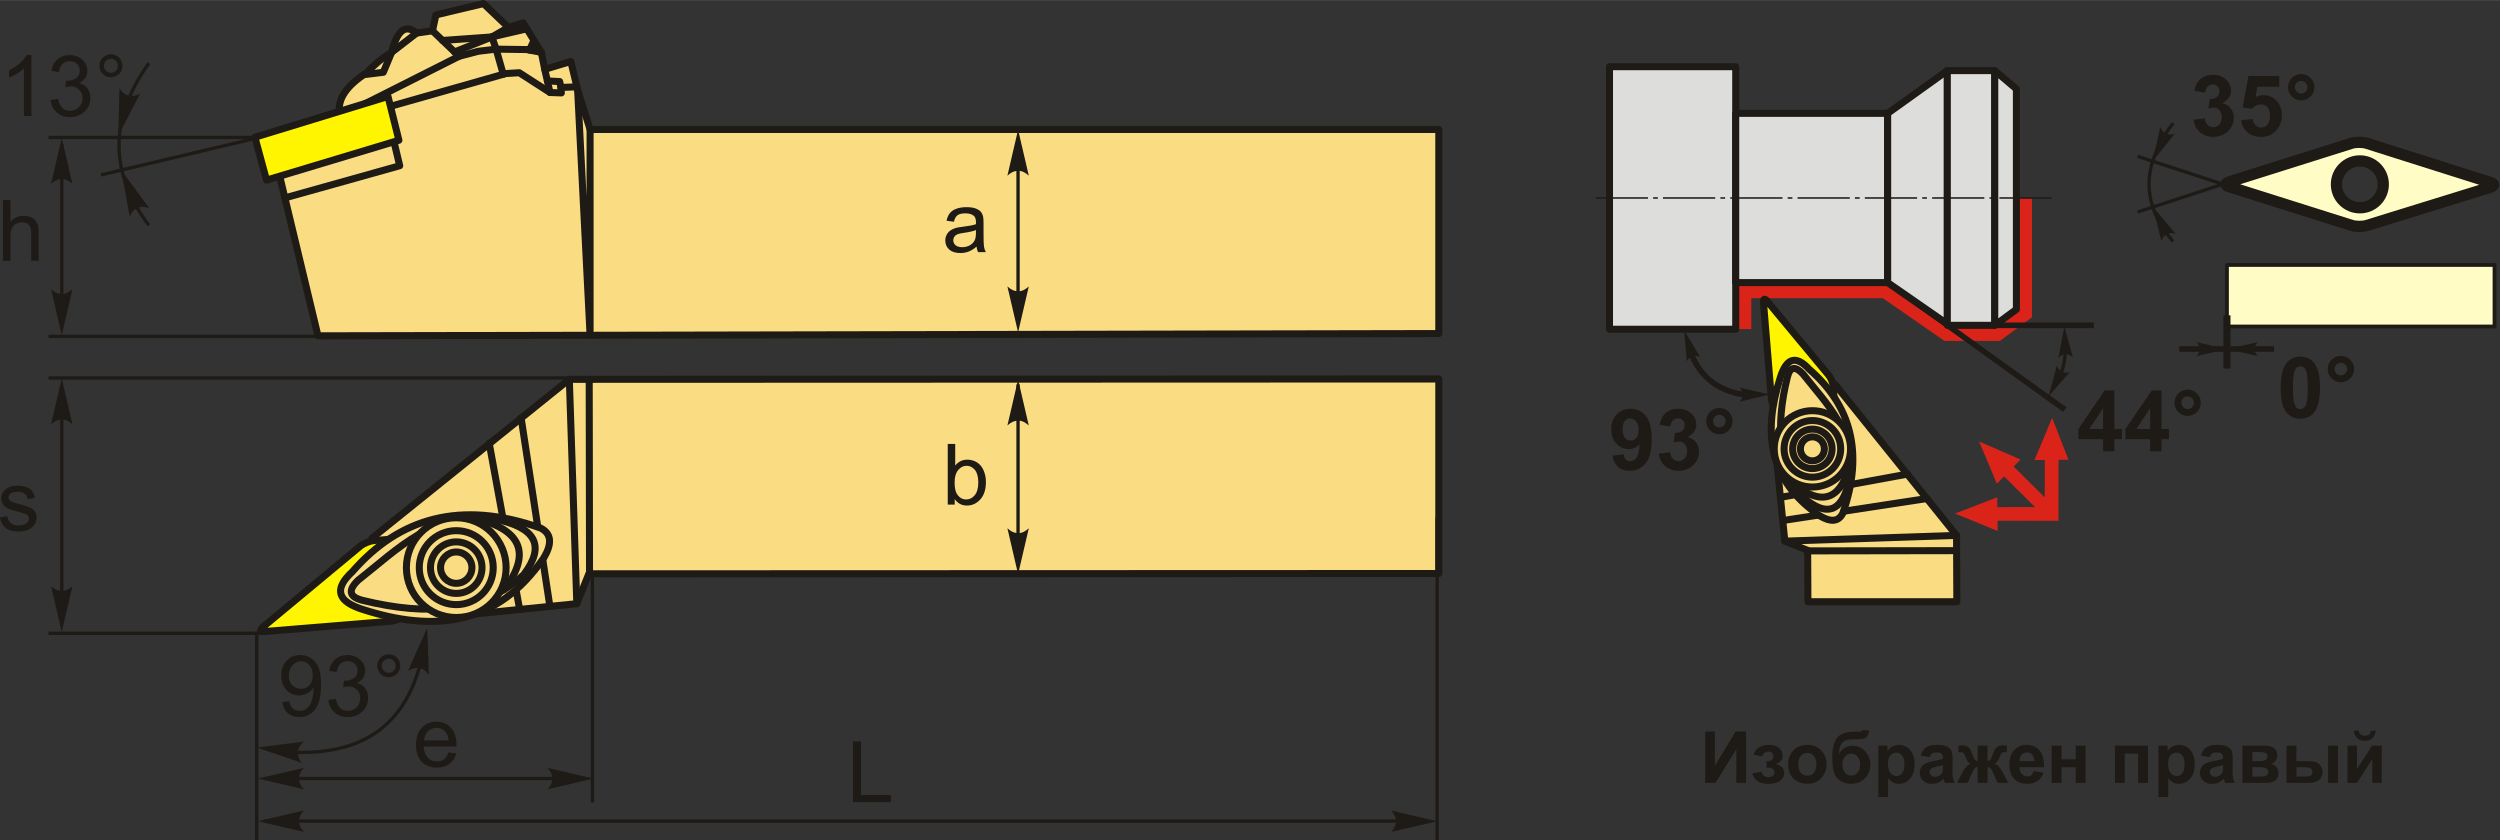 <?xml version="1.0" encoding="UTF-8"?>
<!DOCTYPE svg PUBLIC "-//W3C//DTD SVG 1.1//EN" "http://www.w3.org/Graphics/SVG/1.1/DTD/svg11.dtd">
<!-- Creator: CorelDRAW 2018 (64-Bit) -->
<svg xmlns="http://www.w3.org/2000/svg" xml:space="preserve" width="1776px" height="597px" version="1.1" style="shape-rendering:geometricPrecision; text-rendering:geometricPrecision; image-rendering:optimizeQuality; fill-rule:evenodd; clip-rule:evenodd"
viewBox="0 0 1733.98 582.76"
 xmlns:xlink="http://www.w3.org/1999/xlink">
 <rect x="0" y="0" width="1733.98" height="582.76" fill="#333333" stroke="none"/>
 <defs>
  <style type="text/css">
   <![CDATA[
    .str3 {stroke:#1E1A16;stroke-width:3.9;stroke-miterlimit:22.926}
    .str6 {stroke:#1E1A16;stroke-width:4.88;stroke-miterlimit:22.926}
    .str4 {stroke:#1E1A16;stroke-width:2.31;stroke-miterlimit:22.926}
    .str5 {stroke:#1E1A16;stroke-width:7.81;stroke-linecap:round;stroke-linejoin:round;stroke-miterlimit:22.926}
    .str0 {stroke:#1E1A16;stroke-width:4.88;stroke-linecap:round;stroke-linejoin:round;stroke-miterlimit:22.926}
    .str2 {stroke:#1E1A16;stroke-width:4.88;stroke-linecap:round;stroke-linejoin:round;stroke-miterlimit:22.926}
    .str1 {stroke:#1E1A16;stroke-width:4.88;stroke-linecap:round;stroke-linejoin:round;stroke-miterlimit:4}
    .fil1 {fill:none}
    .fil6 {fill:#DDDDDC}
    .fil7 {fill:#1E1A16}
    .fil9 {fill:#FFFCC6}
    .fil2 {fill:#FFF500}
    .fil0 {fill:#FADC82}
    .fil5 {fill:#DA241A}
    .fil10 {fill:#1E1A16;fill-rule:nonzero}
    .fil8 {fill:#1E1A16;fill-rule:nonzero}
    .fil3 {fill:#FFF500;fill-rule:nonzero}
    .fil4 {fill:#DA241A;fill-rule:nonzero}
   ]]>
  </style>
 </defs>
 <g id="Layer_x0020_1">
  <g id="_2230611320144">
   <g>
    <g>
     <path class="fil0 str0" d="M997.94 231.29l-777.4 1.57 -32.25 -134.48c15.73,-6.81 31.46,-13.63 47.19,-20.44 -1.26,-9.18 4.57,-18.35 18.87,-27.53 5.05,-5.44 10.7,-10.27 17.3,-14.15 3.83,-15.34 9.59,-19.83 17.31,-13.37l11.01 -1.58 2.36 -11.01 33.02 -7.86 17.31 16.51 10.22 -3.14 12.58 20.45 2.36 11.79 18.09 -5.5 4.72 19.66 8.65 27.52 588.66 0 0 141.56z"/>
     <polyline class="fil1 str0" points="197.6,137.21 277.24,114.9 267.61,74.61 350.81,50.96 360.15,50.38 381.47,64.1 389.35,64.39 389.06,60.6 400.14,60.17 "/>
     <line class="fil1 str0" x1="381.47" y1="64.1" x2="377.82" y2= "48.05" />
     <polyline class="fil1 str0" points="389.06,60.6 388.18,56.51 379.64,56.08 "/>
     <polyline class="fil1 str0" points="252.36,51.73 265.86,50.09 271.65,36.26 288.96,22.89 "/>
     <polyline class="fil1 str0" points="299.97,21.31 318.41,38.99 244.26,76.36 "/>
     <polyline class="fil1 str0" points="318.41,38.99 331.84,35.49 344.1,34.03 365.41,34.32 "/>
     <line class="fil1 str0" x1="365.41" y1="34.32" x2="375.46" y2= "36.26" />
     <line class="fil1 str0" x1="367.27" y1="34.68" x2="370.35" y2= "27.96" />
     <line class="fil1 str0" x1="344.1" y1="34.03" x2="349.05" y2= "51.46" />
     <polyline class="fil1 str0" points="344.1,34.03 341.18,25.56 352.66,18.95 "/>
     <line class="fil1 str0" x1="341.18" y1="25.56" x2="365.42" y2= "19.94" />
     <line class="fil1 str0" x1="341.18" y1="25.56" x2="315.27" y2= "35.98" />
     <line class="fil1 str0" x1="341.18" y1="25.56" x2="306.95" y2= "28.01" />
     <polygon class="fil2 str0" points="176.79,95.14 184.87,124.87 276.68,97.23 269.11,66.86 "/>
    </g>
    <polyline class="fil1 str0" points="409.28,89.73 409.28,232.48 400.63,62.21 "/>
   </g>
   <g>
    <polygon class="fil0 str0" points="320.8,426.65 257.92,373.29 394.88,263.04 997.94,262.8 997.94,397.72 408.4,397.94 400.07,418.64 "/>
    <line class="fil1 str0" x1="408.67" y1="263.02" x2="408.89" y2= "397.94" />
    <line class="fil1 str0" x1="394.88" y1="263.04" x2="400.07" y2= "418.64" />
    <line class="fil1 str0" x1="361.43" y1="289.67" x2="381.4" y2= "420.52" />
    <line class="fil1 str0" x1="339.29" y1="307.28" x2="360.43" y2= "422.64" />
    <path class="fil3 str1" d="M249.78 378.83c2.33,-1.94 6.74,-3.73 9.76,-3.98l88.45 -7.2c3.04,-0.24 3.59,1.12 1.24,3.06l-68.34 56.14c-2.35,1.93 -6.76,3.71 -9.78,3.96l-87.53 7.16c-3.03,0.25 -3.59,-1.15 -1.25,-3.09l67.45 -56.05z"/>
    <path class="fil0 str0" d="M251.8 422.72c-17.05,-5.36 -21.03,-13.63 -7.42,-26.22 32.55,-37.36 75.06,-49.93 130.51,-30.33 7.76,3.89 8.06,10.96 2.36,20.59 -32.45,47.43 -76.3,51.72 -125.45,35.96z"/>
    <path class="fil0 str0" d="M343.4 360c-41.74,-6.81 -67.69,20.98 -94.94,42.32 -7.33,7.02 -6.3,11.66 2.94,13.99 45.44,11.21 84.13,8.19 111.89,-17.87 15.72,-20.67 7.36,-32.87 -19.89,-38.44z"/>
    <path class="fil0 str0" d="M316.39 359.07c19.1,-0.03 34.62,15.43 34.65,34.53 0.03,19.1 -15.43,34.61 -34.53,34.64 -19.1,0.03 -34.61,-15.42 -34.64,-34.52 -0.03,-19.1 15.42,-34.61 34.52,-34.65z"/>
    <path class="fil0 str0" d="M316.41 368.01c14.16,-0.02 25.67,11.44 25.69,25.61 0.02,14.16 -11.44,25.66 -25.6,25.69 -14.17,0.02 -25.67,-11.44 -25.7,-25.61 -0.02,-14.16 11.45,-25.66 25.61,-25.69z"/>
    <path class="fil0 str0" d="M316.42 375.78c9.87,-0.01 17.89,7.97 17.91,17.85 0.01,9.87 -7.97,17.89 -17.85,17.9 -9.87,0.02 -17.89,-7.97 -17.9,-17.84 -0.02,-9.87 7.97,-17.89 17.84,-17.91z"/>
    <path class="fil0 str0" d="M316.43 382.78c6.01,-0.01 10.89,4.85 10.9,10.86 0.01,6.01 -4.85,10.89 -10.86,10.9 -6.01,0.01 -10.89,-4.86 -10.9,-10.86 -0.01,-6.01 4.86,-10.89 10.86,-10.9z"/>
    <path class="fil1 str0" d="M328.02 359c32.26,7.66 41.72,23.48 21.68,49.87"/>
   </g>
   <g>
    <polygon class="fil4" points="1427.71,361.18 1385.51,361.11 1385.51,368.22 1356.01,356.12 1385.28,344.85 1385.28,351.67 1411.43,351.64 1390.04,330.37 1384.97,335.4 1372.7,306.14 1401.47,318.69 1400.49,319.67 1396.6,323.52 1418.22,344.9 1418.27,319.06 1411.1,319.05 1423.34,289.81 1434.69,318.85 1427.8,318.85 "/>
    <polygon class="fil5" points="1409.37,137.32 1409.37,219.95 1387.1,236.39 1348.65,236.39 1305.88,206.75 1214.68,206.75 1214.68,228.17 1201.99,228.17 1201.99,137.32 "/>
    <rect class="fil6 str2" x="1116.33" y="46.21" width="87.55" height="182.1"/>
    <rect class="fil6 str2" x="1203.88" y="78.58" width="105.38" height="117.36"/>
    <polygon class="fil6 str2" points="1309.26,78.58 1350.65,48.93 1350.65,224.63 1309.26,195.94 "/>
    <rect class="fil6 str2" x="1350.65" y="48.93" width="32.89" height="176.65"/>
    <polygon class="fil6 str2" points="1383.55,48.93 1398.56,61.66 1398.56,214.5 1383.55,225.58 "/>
    <path id="ось.cdr" class="fil7" d="M1149.87 136.73l-3.29 0 0 1.06 3.29 0 0 -1.06zm-43.09 0l36.23 0 0 1.06 -36.23 0 0 -1.06zm89.75 0l-3.29 0 0 1.06 3.29 0 0 -1.06zm-43.09 0l36.23 0 0 1.06 -36.23 0 0 -1.06zm89.76 0l-3.29 0 0 1.06 3.29 0 0 -1.06zm-43.1 0l36.24 0 0 1.06 -36.24 0 0 -1.06zm89.76 0l-3.29 0 0 1.06 3.29 0 0 -1.06zm-43.09 0l36.23 0 0 1.06 -36.23 0 0 -1.06zm89.75 0l-3.29 0 0 1.06 3.29 0 0 -1.06zm-43.09 0l36.23 0 0 1.06 -36.23 0 0 -1.06zm89.76 0l-3.29 0 0 1.06 3.29 0 0 -1.06zm-43.09 0l36.23 0 0 1.06 -36.23 0 0 -1.06zm46.66 0l36.23 0 0 1.06 -36.23 0 0 -1.06z"/>
    <path class="fil1 str3" d="M1171.91 242.39c7.05,20.62 22.01,29.74 40.9,31.73"/>
    <path class="fil8" d="M1118.41 315.95l7.81 -0.86c0.18,1.6 0.68,2.78 1.47,3.54 0.8,0.78 1.85,1.16 3.16,1.16 1.65,0 3.05,-0.77 4.2,-2.31 1.16,-1.54 1.89,-4.73 2.21,-9.55 -2.02,2.35 -4.55,3.52 -7.59,3.52 -3.3,0 -6.15,-1.27 -8.55,-3.82 -2.4,-2.56 -3.59,-5.87 -3.59,-9.96 0,-4.27 1.26,-7.7 3.8,-10.31 2.53,-2.61 5.76,-3.91 9.67,-3.91 4.26,0 7.76,1.65 10.49,4.95 2.73,3.31 4.1,8.74 4.1,16.31 0,7.69 -1.42,13.25 -4.26,16.65 -2.83,3.42 -6.53,5.12 -11.09,5.12 -3.28,0 -5.92,-0.88 -7.95,-2.64 -2.01,-1.75 -3.31,-4.38 -3.88,-7.89zm18.14 -17.63c0,-2.59 -0.6,-4.61 -1.79,-6.03 -1.18,-1.43 -2.56,-2.15 -4.13,-2.15 -1.49,0 -2.72,0.59 -3.7,1.76 -0.99,1.18 -1.48,3.1 -1.48,5.76 0,2.71 0.54,4.69 1.61,5.97 1.06,1.26 2.4,1.89 4,1.89 1.55,0 2.85,-0.6 3.9,-1.83 1.06,-1.22 1.59,-3.01 1.59,-5.37z"/>
    <path id="1" class="fil8" d="M1150.53 314.57l7.81 -0.94c0.24,1.99 0.91,3.52 2,4.57 1.08,1.06 2.39,1.59 3.93,1.59 1.65,0 3.04,-0.64 4.18,-1.9 1.12,-1.26 1.69,-2.96 1.69,-5.12 0,-2.02 -0.54,-3.64 -1.62,-4.82 -1.09,-1.18 -2.41,-1.78 -3.98,-1.78 -1.02,0 -2.25,0.21 -3.68,0.61l0.89 -6.54c2.18,0.06 3.83,-0.42 4.98,-1.43 1.14,-1 1.71,-2.34 1.71,-4.01 0,-1.42 -0.42,-2.54 -1.26,-3.4 -0.85,-0.84 -1.96,-1.26 -3.36,-1.26 -1.38,0 -2.55,0.48 -3.52,1.44 -0.98,0.96 -1.57,2.36 -1.78,4.2l-7.4 -1.26c0.52,-2.57 1.29,-4.61 2.34,-6.15 1.03,-1.53 2.49,-2.73 4.35,-3.61 1.86,-0.87 3.95,-1.31 6.26,-1.31 3.96,0 7.13,1.26 9.51,3.8 1.97,2.07 2.96,4.42 2.96,7.03 0,3.7 -2.02,6.66 -6.06,8.87 2.41,0.51 4.33,1.67 5.77,3.47 1.44,1.8 2.17,3.97 2.17,6.52 0,3.68 -1.35,6.84 -4.04,9.44 -2.69,2.6 -6.04,3.9 -10.05,3.9 -3.8,0 -6.95,-1.09 -9.44,-3.3 -2.51,-2.19 -3.96,-5.05 -4.36,-8.61z"/>
    <path id="2" class="fil8" d="M1183.42 292.05c0,-2.53 0.89,-4.7 2.67,-6.47 1.79,-1.77 3.94,-2.66 6.46,-2.66 2.51,0 4.66,0.89 6.45,2.67 1.78,1.79 2.67,3.95 2.67,6.46 0,2.51 -0.89,4.67 -2.67,6.46 -1.79,1.78 -3.94,2.67 -6.45,2.67 -2.52,0 -4.67,-0.89 -6.46,-2.67 -1.78,-1.79 -2.67,-3.95 -2.67,-6.46zm4.75 0c0,1.2 0.43,2.23 1.28,3.09 0.86,0.85 1.89,1.28 3.1,1.28 1.2,0 2.23,-0.43 3.09,-1.28 0.85,-0.86 1.28,-1.89 1.28,-3.09 0,-1.2 -0.43,-2.23 -1.28,-3.09 -0.86,-0.85 -1.89,-1.28 -3.09,-1.28 -1.21,0 -2.24,0.43 -3.1,1.28 -0.85,0.86 -1.28,1.89 -1.28,3.09z"/>
    <line class="fil1 str3" x1="1373.81" y1="225.58" x2="1452.27" y2= "225.58" />
    <line class="fil1 str3" x1="1316.4" y1="200.89" x2="1432.14" y2= "284.07" />
    <path class="fil1 str4" d="M1425.5 266.59c5.77,-8.75 7.98,-18.82 6.41,-30.28"/>
    <path class="fil8" d="M1458.69 312.96l0 -8.45 -17.14 0 0 -7.02 18.18 -26.74 6.77 0 0 26.71 5.23 0 0 7.05 -5.23 0 0 8.45 -7.81 0zm0 -15.5l0 -14.35 -9.6 14.35 9.6 0z"/>
    <path id="1" class="fil8" d="M1491.35 312.96l0 -8.45 -17.15 0 0 -7.02 18.18 -26.74 6.77 0 0 26.71 5.23 0 0 7.05 -5.23 0 0 8.45 -7.8 0zm0 -15.5l0 -14.35 -9.61 14.35 9.61 0z"/>
    <path id="2" class="fil8" d="M1508.2 279.29c0,-2.53 0.89,-4.69 2.68,-6.46 1.79,-1.77 3.94,-2.67 6.45,-2.67 2.52,0 4.67,0.9 6.46,2.68 1.78,1.79 2.67,3.94 2.67,6.45 0,2.52 -0.89,4.67 -2.67,6.46 -1.79,1.78 -3.94,2.67 -6.46,2.67 -2.51,0 -4.66,-0.89 -6.45,-2.67 -1.79,-1.79 -2.68,-3.94 -2.68,-6.46zm4.76 0c0,1.21 0.43,2.23 1.28,3.1 0.86,0.85 1.89,1.28 3.09,1.28 1.21,0 2.23,-0.43 3.09,-1.28 0.86,-0.87 1.29,-1.89 1.29,-3.1 0,-1.2 -0.43,-2.23 -1.29,-3.09 -0.86,-0.85 -1.88,-1.28 -3.09,-1.28 -1.2,0 -2.23,0.43 -3.09,1.28 -0.85,0.86 -1.28,1.89 -1.28,3.09z"/>
    <polygon class="fil0 str0" points="1231.8,314.59 1272.65,266.45 1357.05,371.31 1357.24,417.3 1253.95,417.3 1253.78,381.66 1237.94,375.27 "/>
    <line class="fil1 str0" x1="1357.07" y1="381.86" x2="1253.78" y2= "382.03" />
    <line class="fil1 str0" x1="1357.05" y1="371.31" x2="1237.94" y2= "375.27" />
    <line class="fil1 str0" x1="1336.67" y1="345.69" x2="1236.49" y2= "360.98" />
    <line class="fil1 str0" x1="1323.18" y1="328.74" x2="1234.87" y2= "344.93" />
    <path class="fil3 str1" d="M1268.41 260.22c1.49,1.79 2.85,5.16 3.04,7.47l5.52 67.72c0.19,2.32 -0.86,2.75 -2.34,0.95l-42.98 -52.32c-1.48,-1.8 -2.85,-5.18 -3.03,-7.49l-5.49 -67.01c-0.19,-2.32 0.88,-2.75 2.37,-0.96l42.91 51.64z"/>
    <path class="fil0 str0" d="M1234.81 261.77c4.1,-13.06 10.43,-16.1 20.07,-5.69 28.6,24.92 38.23,57.47 23.23,99.92 -2.99,5.94 -8.4,6.17 -15.77,1.81 -36.31,-24.85 -39.59,-58.42 -27.53,-96.04z"/>
    <path class="fil0 str0" d="M1282.83 331.89c5.21,-31.95 -16.06,-51.82 -32.4,-72.68 -5.37,-5.61 -8.93,-4.82 -10.71,2.25 -8.59,34.79 -6.27,64.41 13.68,85.66 15.82,12.04 25.16,5.64 29.43,-15.23z"/>
    <path class="fil0 str0" d="M1283.53 311.22c0.03,14.62 -11.81,26.5 -26.43,26.52 -14.62,0.02 -26.49,-11.81 -26.52,-26.43 -0.02,-14.63 11.81,-26.5 26.43,-26.52 14.63,-0.03 26.5,11.81 26.52,26.43z"/>
    <path class="fil0 str0" d="M1276.69 311.23c0.02,10.84 -8.76,19.65 -19.6,19.67 -10.84,0.02 -19.65,-8.76 -19.67,-19.6 -0.02,-10.85 8.76,-19.65 19.6,-19.67 10.85,-0.02 19.65,8.76 19.67,19.6z"/>
    <path class="fil0 str0" d="M1270.74 311.24c0.02,7.56 -6.1,13.69 -13.66,13.71 -7.56,0.01 -13.69,-6.11 -13.71,-13.66 -0.01,-7.56 6.11,-13.7 13.67,-13.71 7.55,-0.01 13.69,6.1 13.7,13.66z"/>
    <path class="fil0 str0" d="M1265.39 311.25c0,4.6 -3.72,8.33 -8.32,8.34 -4.6,0.01 -8.33,-3.71 -8.34,-8.31 -0.01,-4.6 3.71,-8.34 8.31,-8.35 4.6,0 8.34,3.72 8.35,8.32z"/>
    <path class="fil1 str0" d="M1283.59 320.12c-5.86,24.69 -17.97,31.94 -38.18,16.59"/>
    <path id="стрелка.cdr" class="fil8" d="M1168.17 229.09l11.06 18.51c-1.84,-0.84 -3.46,-1.1 -4.89,-0.77 -1.94,0.62 -3.15,1.56 -4.41,3.75l-1.76 -21.49z"/>
    <path id="стрелка.cdr_0" class="fil8" d="M1227.49 273.56l-20.98 5.01c1.35,-1.5 2.09,-2.98 2.21,-4.44 -0.01,-2.04 -0.55,-3.48 -2.27,-5.33l21.04 4.76z"/>
    <path id="стрелка.cdr_1" class="fil8" d="M1431.81 226.34l-4.12 21.79c1.48,-1.46 2.95,-2.29 4.45,-2.48 2.1,-0.09 3.6,0.39 5.59,2.06l-5.92 -21.37z"/>
    <path id="стрелка.cdr_2" class="fil8" d="M1420.92 274.78l14.6 -16.69c-2.01,0.51 -3.7,0.48 -5.09,-0.12 -1.85,-0.98 -2.9,-2.16 -3.77,-4.61l-5.74 21.42z"/>
    <g id="ромб_x0020_35.cdr">
     <path class="fil8" d="M1521.43 82.97l7.8 -0.95c0.25,2 0.91,3.52 2,4.58 1.09,1.05 2.4,1.58 3.93,1.58 1.66,0 3.05,-0.63 4.18,-1.89 1.13,-1.27 1.7,-2.97 1.7,-5.12 0,-2.03 -0.54,-3.64 -1.63,-4.83 -1.09,-1.18 -2.41,-1.78 -3.97,-1.78 -1.03,0 -2.25,0.21 -3.68,0.61l0.89 -6.54c2.17,0.06 3.83,-0.42 4.97,-1.42 1.15,-1 1.71,-2.34 1.71,-4.02 0,-1.42 -0.42,-2.54 -1.26,-3.39 -0.84,-0.84 -1.96,-1.26 -3.36,-1.26 -1.38,0 -2.55,0.48 -3.52,1.44 -0.98,0.95 -1.56,2.35 -1.78,4.19l-7.4 -1.26c0.52,-2.56 1.3,-4.61 2.34,-6.14 1.04,-1.53 2.5,-2.73 4.36,-3.61 1.86,-0.88 3.95,-1.32 6.26,-1.32 3.95,0 7.12,1.27 9.51,3.8 1.97,2.07 2.95,4.42 2.95,7.04 0,3.69 -2.01,6.66 -6.05,8.86 2.4,0.52 4.32,1.67 5.77,3.47 1.44,1.8 2.16,3.98 2.16,6.52 0,3.69 -1.35,6.84 -4.04,9.44 -2.69,2.6 -6.04,3.91 -10.05,3.91 -3.79,0 -6.94,-1.1 -9.44,-3.3 -2.5,-2.19 -3.95,-5.06 -4.35,-8.61z"/>
     <path id="1" class="fil8" d="M1554.43 83.32l8.04 -0.83c0.24,1.82 0.91,3.27 2.04,4.33 1.13,1.07 2.43,1.6 3.91,1.6 1.68,0 3.11,-0.69 4.28,-2.07 1.16,-1.38 1.75,-3.45 1.75,-6.22 0,-2.6 -0.58,-4.55 -1.74,-5.85 -1.16,-1.3 -2.66,-1.95 -4.52,-1.95 -2.32,0 -4.41,1.02 -6.25,3.06l-6.51 -0.94 4.11 -21.84 21.31 0 0 7.51 -15.2 0 -1.27 7.15c1.79,-0.89 3.63,-1.34 5.51,-1.34 3.58,0 6.61,1.3 9.1,3.92 2.49,2.6 3.74,5.99 3.74,10.15 0,3.48 -1.01,6.57 -3.02,9.3 -2.74,3.72 -6.53,5.58 -11.39,5.58 -3.88,0 -7.05,-1.05 -9.5,-3.13 -2.45,-2.1 -3.91,-4.9 -4.39,-8.43z"/>
     <path id="2" class="fil8" d="M1586.96 60.44c0,-2.53 0.89,-4.69 2.67,-6.46 1.79,-1.77 3.95,-2.66 6.46,-2.66 2.52,0 4.67,0.89 6.46,2.67 1.78,1.79 2.67,3.94 2.67,6.45 0,2.52 -0.89,4.67 -2.67,6.46 -1.79,1.78 -3.94,2.67 -6.46,2.67 -2.51,0 -4.67,-0.89 -6.46,-2.67 -1.78,-1.79 -2.67,-3.94 -2.67,-6.46zm4.76 0c0,1.21 0.43,2.24 1.28,3.1 0.86,0.85 1.89,1.28 3.09,1.28 1.2,0 2.23,-0.43 3.09,-1.28 0.85,-0.86 1.28,-1.89 1.28,-3.1 0,-1.2 -0.43,-2.23 -1.28,-3.09 -0.86,-0.85 -1.89,-1.28 -3.09,-1.28 -1.2,0 -2.23,0.43 -3.09,1.28 -0.85,0.86 -1.28,1.89 -1.28,3.09z"/>
     <rect class="fil9 str5" transform="matrix(-7.1591E-15 -0.337 0.337 -4.61242E-14 1544.6 226.412)" width="126.69" height="550.68"/>
     <path class="fil8" d="M1595.5 247.32c4.07,0 7.25,1.45 9.55,4.37 2.73,3.44 4.09,9.17 4.09,17.15 0,7.98 -1.37,13.71 -4.12,17.19 -2.28,2.88 -5.45,4.32 -9.52,4.32 -4.09,0 -7.39,-1.58 -9.9,-4.73 -2.5,-3.15 -3.75,-8.78 -3.75,-16.86 0,-7.93 1.38,-13.65 4.13,-17.13 2.28,-2.88 5.45,-4.31 9.52,-4.31zm0 6.69c-0.96,0 -1.82,0.31 -2.57,0.94 -0.75,0.61 -1.34,1.73 -1.75,3.34 -0.55,2.09 -0.82,5.61 -0.82,10.55 0,4.95 0.24,8.35 0.73,10.2 0.49,1.85 1.11,3.08 1.85,3.7 0.75,0.61 1.6,0.92 2.56,0.92 0.95,0 1.82,-0.32 2.57,-0.94 0.74,-0.62 1.33,-1.74 1.74,-3.35 0.55,-2.07 0.82,-5.58 0.82,-10.53 0,-4.94 -0.24,-8.34 -0.73,-10.18 -0.49,-1.85 -1.11,-3.1 -1.85,-3.71 -0.74,-0.63 -1.6,-0.94 -2.55,-0.94z"/>
     <path id="1" class="fil8" d="M1614.5 255.92c0,-2.54 0.89,-4.7 2.67,-6.47 1.79,-1.77 3.94,-2.66 6.46,-2.66 2.51,0 4.66,0.89 6.45,2.67 1.79,1.79 2.68,3.94 2.68,6.46 0,2.51 -0.89,4.66 -2.68,6.45 -1.79,1.78 -3.94,2.67 -6.45,2.67 -2.52,0 -4.67,-0.89 -6.46,-2.67 -1.78,-1.79 -2.67,-3.94 -2.67,-6.45zm4.75 0c0,1.2 0.43,2.23 1.28,3.09 0.86,0.85 1.89,1.28 3.1,1.28 1.2,0 2.23,-0.43 3.09,-1.28 0.85,-0.86 1.28,-1.89 1.28,-3.09 0,-1.21 -0.43,-2.24 -1.28,-3.1 -0.86,-0.85 -1.89,-1.28 -3.09,-1.28 -1.21,0 -2.24,0.43 -3.1,1.28 -0.85,0.86 -1.28,1.89 -1.28,3.1z"/>
     <line class="fil1 str3" x1="1511.49" y1="242.03" x2="1577.29" y2= "242.03" />
     <path id="стрелка.cdr_3" class="fil8" d="M1545.09 242.07l20.88 -4.86c-1.35,1.49 -2.09,2.95 -2.22,4.41 0,2.02 0.53,3.45 2.22,5.31l-20.88 -4.86z"/>
     <line class="fil1 str6" x1="1544.6" y1="218.65" x2="1544.6" y2= "255.59" />
     <path id="стрелка.cdr_4" class="fil8" d="M1544.34 242.07l-20.89 -4.86c1.36,1.49 2.1,2.95 2.22,4.41 0,2.02 -0.53,3.45 -2.22,5.31l20.89 -4.86z"/>
     <line class="fil1 str4" x1="1559.78" y1="121.78" x2="1482.63" y2= "147" />
     <line class="fil1 str4" x1="1559.78" y1="133.59" x2="1482.63" y2= "108.37" />
     <path class="fil1 str4" d="M1507.3 85.28c-22.87,29.99 -21.65,57.19 -0.15,82.06"/>
     <path id="стрелка.cdr_5" class="fil8" d="M1493.17 143.34l5.94 23.79c0.81,-2.15 1.91,-3.66 3.33,-4.55 2.06,-1.06 3.79,-1.26 6.56,-0.51l-15.83 -18.73z"/>
     <path id="стрелка.cdr_6" class="fil8" d="M1493.11 111.83l15.29 -19.17c-2.2,0.66 -4.07,0.71 -5.64,0.13 -2.09,-1 -3.3,-2.25 -4.39,-4.91l-5.26 23.95z"/>
     <path class="fil9 str5" d="M1636.78 111.56c8.97,0 16.24,7.27 16.24,16.24 0,8.98 -7.27,16.25 -16.24,16.25 -8.97,0 -16.24,-7.27 -16.24,-16.25 0,-8.97 7.27,-16.24 16.24,-16.24zm-5.82 -12.23c2.92,-0.93 7.74,-0.91 10.67,0.01l85.73 27.14c2.94,0.93 2.94,2.43 0,3.34l-85.62 26.48c-2.95,0.91 -7.77,0.89 -10.7,-0.04l-84.85 -26.82c-2.94,-0.93 -2.92,-2.45 0.01,-3.38l84.76 -26.73z"/>
    </g>
   </g>
   <path class="fil10" d="M2.06 180.81l0 -42.11 5.17 0 0 15.15c2.41,-2.81 5.43,-4.21 9.1,-4.21 2.25,0 4.2,0.44 5.86,1.33 1.66,0.89 2.85,2.12 3.56,3.69 0.72,1.56 1.07,3.85 1.07,6.83l0 19.32 -5.18 0 0 -19.3c0,-2.58 -0.55,-4.46 -1.66,-5.64 -1.12,-1.17 -2.69,-1.76 -4.73,-1.76 -1.52,0 -2.95,0.39 -4.29,1.18 -1.34,0.8 -2.3,1.88 -2.87,3.24 -0.57,1.35 -0.86,3.22 -0.86,5.62l0 16.66 -5.17 0z"/>
   <line class="fil1 str4" x1="180.22" y1="95.28" x2="33.65" y2= "95.28" />
   <line class="fil1 str4" x1="231.9" y1="233.25" x2="33.65" y2= "233.25" />
   <line class="fil1 str4" x1="42.85" y1="100.07" x2="42.85" y2= "222.46" />
   <path id="стрелка.cdr_7" class="fil8" d="M42.83 95.61l7.42 31.87c-2.29,-2.08 -4.84,-3.48 -7.41,-3.37 -2.73,0.11 -4.8,0.99 -7.42,3.37l7.41 -31.87z"/>
   <path id="стрелка.cdr_8" class="fil8" d="M42.83 232.4l7.42 -31.87c-2.29,2.08 -4.84,3.48 -7.41,3.38 -2.73,-0.12 -4.8,-1 -7.42,-3.38l7.41 31.87z"/>
   <path class="fil10" d="M677.35 170.98c-1.92,1.64 -3.77,2.78 -5.55,3.46 -1.77,0.68 -3.67,1.01 -5.71,1.01 -3.35,0 -5.93,-0.82 -7.74,-2.45 -1.8,-1.63 -2.7,-3.72 -2.7,-6.26 0,-1.49 0.34,-2.85 1.02,-4.08 0.68,-1.24 1.58,-2.22 2.67,-2.96 1.11,-0.75 2.35,-1.32 3.73,-1.7 1.02,-0.27 2.56,-0.52 4.61,-0.77 4.17,-0.49 7.26,-1.09 9.23,-1.78 0.02,-0.7 0.03,-1.16 0.03,-1.34 0,-2.1 -0.49,-3.58 -1.47,-4.44 -1.32,-1.17 -3.29,-1.75 -5.9,-1.75 -2.44,0 -4.25,0.43 -5.4,1.29 -1.17,0.85 -2.02,2.36 -2.58,4.54l-5.06 -0.71c0.46,-2.17 1.22,-3.92 2.28,-5.25 1.05,-1.34 2.58,-2.36 4.58,-3.08 1.99,-0.72 4.32,-1.08 6.94,-1.08 2.61,0 4.74,0.3 6.38,0.92 1.62,0.62 2.83,1.38 3.59,2.31 0.77,0.94 1.31,2.11 1.62,3.53 0.17,0.89 0.26,2.47 0.26,4.76l0 6.86c0,4.79 0.1,7.82 0.32,9.11 0.2,1.28 0.64,2.51 1.26,3.68l-5.41 0c-0.52,-1.09 -0.85,-2.36 -1,-3.82zm-0.41 -11.47c-1.88,0.76 -4.7,1.41 -8.47,1.94 -2.14,0.3 -3.65,0.65 -4.53,1.03 -0.88,0.38 -1.56,0.94 -2.04,1.67 -0.48,0.73 -0.72,1.55 -0.72,2.45 0,1.36 0.52,2.51 1.57,3.42 1.05,0.91 2.57,1.37 4.58,1.37 1.99,0 3.77,-0.43 5.33,-1.3 1.55,-0.87 2.69,-2.05 3.42,-3.55 0.56,-1.17 0.83,-2.88 0.83,-5.15l0.03 -1.88z"/>
   <line class="fil1 str4" x1="706.11" y1="100.18" x2="706.11" y2= "218.74" />
   <path id="стрелка.cdr_9" class="fil8" d="M706.14 89.9l7.42 31.87c-2.29,-2.08 -4.83,-3.47 -7.41,-3.37 -2.73,0.12 -4.8,0.99 -7.42,3.37l7.41 -31.87z"/>
   <path id="стрелка.cdr_10" class="fil8" d="M706.14 230.49l7.42 -31.87c-2.29,2.08 -4.83,3.48 -7.41,3.37 -2.73,-0.11 -4.8,-0.99 -7.42,-3.37l7.41 31.87z"/>
   <path class="fil10" d="M662.18 349.95l-4.83 0 0 -42.12 5.18 0 0 15.03c2.19,-2.72 4.97,-4.09 8.36,-4.09 1.87,0 3.66,0.38 5.33,1.13 1.68,0.76 3.05,1.83 4.14,3.19 1.08,1.37 1.93,3.02 2.54,4.95 0.62,1.92 0.92,3.99 0.92,6.18 0,5.22 -1.29,9.26 -3.87,12.1 -2.59,2.85 -5.69,4.27 -9.3,4.27 -3.6,0 -6.42,-1.5 -8.47,-4.49l0 3.85zm-0.06 -15.49c0,3.64 0.5,6.28 1.49,7.91 1.63,2.66 3.82,3.99 6.6,3.99 2.26,0 4.21,-0.98 5.85,-2.94 1.64,-1.96 2.47,-4.88 2.47,-8.77 0,-3.98 -0.79,-6.91 -2.36,-8.8 -1.58,-1.89 -3.49,-2.84 -5.73,-2.84 -2.26,0 -4.21,0.98 -5.85,2.94 -1.65,1.96 -2.47,4.79 -2.47,8.51z"/>
   <line class="fil1 str4" x1="706.11" y1="266.54" x2="706.11" y2= "385.11" />
   <path id="стрелка.cdr_11" class="fil8" d="M706.14 263.19l7.42 31.87c-2.29,-2.09 -4.83,-3.48 -7.41,-3.38 -2.73,0.12 -4.8,0.99 -7.42,3.38l7.41 -31.87z"/>
   <path id="стрелка.cdr_12" class="fil8" d="M706.14 398.23l7.42 -31.87c-2.29,2.08 -4.83,3.48 -7.41,3.37 -2.73,-0.11 -4.8,-0.99 -7.42,-3.37l7.41 31.87z"/>
   <path class="fil10" d="M0 358.86l5.12 -0.82c0.28,2.05 1.08,3.62 2.4,4.72 1.31,1.08 3.15,1.63 5.51,1.63 2.38,0 4.14,-0.48 5.3,-1.45 1.15,-0.96 1.73,-2.1 1.73,-3.4 0,-1.17 -0.52,-2.09 -1.55,-2.75 -0.73,-0.46 -2.49,-1.04 -5.3,-1.76 -3.78,-0.95 -6.4,-1.77 -7.87,-2.47 -1.46,-0.7 -2.57,-1.67 -3.32,-2.9 -0.76,-1.23 -1.14,-2.59 -1.14,-4.08 0,-1.36 0.32,-2.62 0.93,-3.77 0.63,-1.16 1.47,-2.12 2.54,-2.88 0.81,-0.59 1.9,-1.09 3.29,-1.5 1.39,-0.42 2.87,-0.62 4.46,-0.62 2.39,0 4.49,0.34 6.29,1.04 1.81,0.68 3.15,1.62 4.01,2.8 0.85,1.19 1.45,2.76 1.77,4.75l-5.06 0.7c-0.22,-1.59 -0.89,-2.83 -1.99,-3.72 -1.09,-0.9 -2.64,-1.34 -4.65,-1.34 -2.36,0 -4.06,0.4 -5.07,1.18 -1.01,0.78 -1.52,1.71 -1.52,2.75 0,0.67 0.21,1.28 0.63,1.82 0.42,0.55 1.08,1.01 1.98,1.37 0.52,0.2 2.03,0.64 4.56,1.32 3.64,0.97 6.19,1.78 7.64,2.4 1.45,0.61 2.59,1.52 3.41,2.7 0.84,1.19 1.25,2.66 1.25,4.42 0,1.72 -0.5,3.33 -1.51,4.85 -1.01,1.52 -2.46,2.7 -4.35,3.53 -1.9,0.84 -4.05,1.25 -6.44,1.25 -3.96,0 -6.99,-0.83 -9.07,-2.46 -2.08,-1.65 -3.4,-4.08 -3.98,-7.31z"/>
   <line class="fil1 str4" x1="419.36" y1="262.08" x2="33.65" y2= "262.08" />
   <line class="fil1 str4" x1="184.54" y1="439.17" x2="33.65" y2= "439.17" />
   <line class="fil1 str4" x1="42.85" y1="284.93" x2="42.85" y2= "422.39" />
   <path id="стрелка.cdr_13" class="fil8" d="M42.83 262.41l7.42 31.87c-2.29,-2.08 -4.84,-3.48 -7.41,-3.37 -2.73,0.12 -4.8,0.99 -7.42,3.37l7.41 -31.87z"/>
   <path id="стрелка.cdr_14" class="fil8" d="M42.83 438.33l7.42 -31.87c-2.29,2.08 -4.84,3.48 -7.41,3.37 -2.73,-0.11 -4.8,-0.99 -7.42,-3.37l7.41 31.87z"/>
   <line class="fil1 str4" x1="178.07" y1="437.97" x2="178.07" y2= "582.76" />
   <line class="fil1 str4" x1="410.88" y1="397.94" x2="410.88" y2= "556.52" />
   <line class="fil1 str4" x1="183.17" y1="539.89" x2="388.54" y2= "539.89" />
   <g>
    <path class="fil1 str4" d="M195.98 521.22c51.04,4.28 85.61,-14.66 96.9,-66.41"/>
    <path id="стрелка.cdr_15" class="fil8" d="M296.32 435.39l1.21 32.7c-1.85,-2.48 -4.08,-4.33 -6.63,-4.72 -2.71,-0.41 -4.9,0.06 -7.92,1.9l13.34 -29.88z"/>
    <path id="стрелка.cdr_16" class="fil8" d="M178.27 518.47l32.45 -4.18c-2.3,2.07 -3.94,4.45 -4.09,7.02 -0.16,2.74 0.5,4.88 2.61,7.72l-30.97 -10.56z"/>
   </g>
   <path id="стрелка.cdr_17" class="fil8" d="M178.88 539.97l31.87 -7.41c-2.08,2.29 -3.48,4.83 -3.37,7.4 0.11,2.74 0.99,4.81 3.37,7.43l-31.87 -7.42z"/>
   <path id="стрелка.cdr_18" class="fil8" d="M411.62 539.97l-31.87 -7.41c2.09,2.29 3.48,4.83 3.38,7.4 -0.12,2.74 -0.99,4.81 -3.38,7.43l31.87 -7.42z"/>
   <path class="fil10" d="M311.07 521.82l5.36 0.71c-0.84,3.11 -2.4,5.53 -4.67,7.24 -2.27,1.72 -5.18,2.58 -8.71,2.58 -4.46,0 -7.98,-1.37 -10.59,-4.12 -2.61,-2.73 -3.91,-6.58 -3.91,-11.53 0,-5.12 1.31,-9.1 3.95,-11.92 2.63,-2.84 6.06,-4.25 10.26,-4.25 4.07,0 7.39,1.38 9.97,4.16 2.58,2.77 3.87,6.67 3.87,11.7 0,0.31 -0.01,0.77 -0.03,1.37l-22.73 0c0.2,3.35 1.14,5.92 2.84,7.69 1.7,1.77 3.83,2.67 6.37,2.67 1.89,0 3.51,-0.5 4.84,-1.5 1.34,-1 2.4,-2.6 3.18,-4.8zm-16.94 -8.29l17 0c-0.22,-2.57 -0.88,-4.49 -1.95,-5.77 -1.64,-1.99 -3.77,-2.99 -6.39,-2.99 -2.37,0 -4.36,0.79 -5.98,2.38 -1.61,1.59 -2.5,3.71 -2.68,6.38z"/>
   <path class="fil10" d="M195.8 486.81l4.94 -0.41c0.42,2.33 1.23,4.02 2.41,5.07 1.19,1.04 2.71,1.57 4.57,1.57 1.59,0 2.98,-0.36 4.19,-1.09 1.2,-0.73 2.18,-1.7 2.94,-2.92 0.75,-1.22 1.39,-2.87 1.91,-4.94 0.52,-2.06 0.78,-4.17 0.78,-6.32 0,-0.22 -0.01,-0.58 -0.03,-1.04 -1.03,1.65 -2.45,2.99 -4.23,4.01 -1.78,1.03 -3.72,1.54 -5.8,1.54 -3.48,0 -6.42,-1.26 -8.83,-3.79 -2.41,-2.52 -3.61,-5.85 -3.61,-9.99 0,-4.28 1.25,-7.71 3.77,-10.31 2.51,-2.6 5.66,-3.91 9.45,-3.91 2.73,0 5.23,0.74 7.5,2.22 2.27,1.47 3.98,3.57 5.16,6.3 1.17,2.73 1.76,6.68 1.76,11.84 0,5.39 -0.58,9.67 -1.74,12.86 -1.17,3.19 -2.91,5.61 -5.22,7.28 -2.3,1.66 -5,2.5 -8.09,2.5 -3.3,0 -5.98,-0.91 -8.07,-2.75 -2.08,-1.83 -3.34,-4.41 -3.76,-7.72zm21.12 -18.58c0,-2.96 -0.79,-5.31 -2.35,-7.04 -1.56,-1.74 -3.47,-2.61 -5.7,-2.61 -2.31,0 -4.31,0.93 -6,2.8 -1.69,1.87 -2.54,4.3 -2.54,7.29 0,2.67 0.81,4.85 2.4,6.51 1.61,1.68 3.61,2.51 5.99,2.51 2.39,0 4.35,-0.83 5.89,-2.51 1.54,-1.66 2.31,-3.99 2.31,-6.95z"/>
   <path id="1" class="fil10" d="M261.64 461.71c0,-2.2 0.78,-4.07 2.34,-5.63 1.56,-1.55 3.43,-2.32 5.62,-2.32 2.21,0 4.1,0.77 5.65,2.32 1.55,1.56 2.33,3.43 2.33,5.63 0,2.2 -0.79,4.08 -2.35,5.64 -1.55,1.56 -3.44,2.34 -5.63,2.34 -2.19,0 -4.06,-0.77 -5.62,-2.32 -1.56,-1.56 -2.34,-3.44 -2.34,-5.66zm3.12 0.01c0,1.35 0.47,2.48 1.42,3.44 0.95,0.95 2.09,1.42 3.45,1.42 1.32,0 2.46,-0.47 3.41,-1.42 0.95,-0.96 1.42,-2.09 1.42,-3.44 0,-1.34 -0.47,-2.47 -1.42,-3.43 -0.95,-0.95 -2.09,-1.42 -3.41,-1.42 -1.36,0 -2.5,0.47 -3.45,1.42 -0.95,0.96 -1.42,2.09 -1.42,3.43z"/>
   <path id="2" class="fil10" d="M227.75 485.4l5.18 -0.71c0.59,2.94 1.59,5.06 3.01,6.35 1.43,1.3 3.17,1.95 5.24,1.95 2.45,0 4.52,-0.85 6.18,-2.53 1.67,-1.69 2.51,-3.78 2.51,-6.27 0,-2.37 -0.78,-4.33 -2.34,-5.88 -1.55,-1.54 -3.52,-2.31 -5.92,-2.31 -0.98,0 -2.2,0.19 -3.66,0.58l0.58 -4.53c0.35,0.04 0.63,0.06 0.84,0.06 2.21,0 4.19,-0.58 5.97,-1.73 1.76,-1.15 2.64,-2.91 2.64,-5.29 0,-1.9 -0.64,-3.46 -1.93,-4.71 -1.28,-1.24 -2.94,-1.86 -4.97,-1.86 -2.02,0 -3.69,0.64 -5.04,1.91 -1.34,1.28 -2.2,3.19 -2.58,5.74l-5.18 -0.95c0.64,-3.47 2.07,-6.16 4.31,-8.07 2.24,-1.91 5.03,-2.87 8.36,-2.87 2.3,0 4.42,0.49 6.35,1.48 1.94,0.98 3.42,2.33 4.44,4.02 1.03,1.71 1.54,3.51 1.54,5.42 0,1.82 -0.49,3.47 -1.46,4.95 -0.99,1.5 -2.44,2.68 -4.35,3.56 2.49,0.57 4.42,1.77 5.81,3.58 1.37,1.8 2.05,4.08 2.05,6.79 0,3.68 -1.34,6.81 -4.01,9.37 -2.69,2.55 -6.08,3.83 -10.18,3.83 -3.7,0 -6.76,-1.11 -9.2,-3.31 -2.45,-2.21 -3.85,-5.06 -4.19,-8.57z"/>
   <line class="fil1 str4" x1="996.78" y1="358.73" x2="996.78" y2= "582.76" />
   <line class="fil1 str4" x1="183.17" y1="569.45" x2="979.98" y2= "569.45" />
   <path id="стрелка.cdr_19" class="fil8" d="M178.88 569.54l31.87 -7.42c-2.08,2.3 -3.48,4.83 -3.37,7.41 0.11,2.73 0.99,4.8 3.37,7.42l-31.87 -7.41z"/>
   <path id="стрелка.cdr_20" class="fil8" d="M996.75 569.54l-31.87 -7.42c2.08,2.3 3.48,4.83 3.37,7.41 -0.11,2.73 -0.98,4.8 -3.37,7.42l31.87 -7.41z"/>
   <polygon class="fil10" points="591.63,556.33 591.63,514.22 597.22,514.22 597.22,551.39 617.92,551.39 617.92,556.33 "/>
   <polygon class="fil10" points="1182.71,507.32 1189.42,507.32 1189.42,531.04 1203.85,507.32 1211.02,507.32 1211.02,542.95 1204.3,542.95 1204.3,519.61 1189.87,542.95 1182.71,542.95 "/>
   <path id="1" class="fil10" d="M1225.24 532.4l0 -4.43c1.19,0 2.05,-0.07 2.59,-0.23 0.53,-0.16 1.04,-0.53 1.52,-1.13 0.48,-0.59 0.72,-1.27 0.72,-2.05 0,-0.81 -0.3,-1.57 -0.89,-2.26 -0.59,-0.7 -1.47,-1.05 -2.65,-1.05 -0.91,0 -1.72,0.2 -2.43,0.59 -0.71,0.38 -1.36,1.3 -1.94,2.75l-5.77 -1.25c0.58,-2.25 1.83,-3.94 3.74,-5.07 1.9,-1.13 4.08,-1.69 6.52,-1.69 3.11,0 5.52,0.71 7.23,2.14 1.7,1.43 2.56,3.22 2.56,5.39 0,1.35 -0.37,2.46 -1.1,3.35 -0.74,0.89 -1.9,1.71 -3.5,2.47 1.91,0.52 3.34,1.31 4.27,2.36 0.95,1.06 1.42,2.37 1.42,3.94 0,2.01 -0.93,3.74 -2.81,5.19 -1.87,1.45 -4.58,2.18 -8.1,2.18 -6.15,0 -9.9,-2.41 -11.28,-7.22l6.22 -1.14c1,2.52 2.66,3.78 4.98,3.78 1.28,0 2.3,-0.34 3.07,-1.01 0.77,-0.67 1.16,-1.46 1.16,-2.38 0,-1 -0.4,-1.79 -1.21,-2.37 -0.8,-0.57 -1.85,-0.86 -3.15,-0.86l-1.17 0z"/>
   <path id="2" class="fil10" d="M1240.23 529.72c0,-2.27 0.55,-4.47 1.67,-6.59 1.12,-2.13 2.71,-3.75 4.76,-4.87 2.04,-1.12 4.33,-1.68 6.85,-1.68 3.91,0 7.1,1.27 9.6,3.8 2.5,2.55 3.74,5.75 3.74,9.63 0,3.92 -1.26,7.16 -3.77,9.73 -2.52,2.57 -5.69,3.86 -9.52,3.86 -2.36,0 -4.62,-0.54 -6.76,-1.61 -2.14,-1.07 -3.78,-2.64 -4.9,-4.71 -1.12,-2.07 -1.67,-4.59 -1.67,-7.56zm7.01 0.37c0,2.56 0.61,4.52 1.82,5.88 1.22,1.37 2.71,2.05 4.5,2.05 1.77,0 3.26,-0.68 4.47,-2.05 1.2,-1.36 1.8,-3.34 1.8,-5.93 0,-2.53 -0.6,-4.48 -1.8,-5.84 -1.21,-1.37 -2.7,-2.05 -4.47,-2.05 -1.79,0 -3.28,0.68 -4.5,2.05 -1.21,1.36 -1.82,3.32 -1.82,5.89z"/>
   <path id="3" class="fil10" d="M1291.62 506.48l4.63 0c-0.15,2.04 -0.69,3.59 -1.62,4.66 -0.93,1.05 -3.23,1.58 -6.9,1.58 -0.43,0 -0.87,-0.01 -1.31,-0.02l-0.88 0c-2.17,0 -3.94,0.24 -5.3,0.72 -1.36,0.47 -2.48,1.4 -3.34,2.78 -0.87,1.38 -1.32,3.6 -1.35,6.66 1,-1.89 2.3,-3.3 3.91,-4.23 1.59,-0.94 3.49,-1.41 5.69,-1.41 3.39,0 6.26,1.32 8.62,3.97 2.35,2.63 3.52,5.7 3.52,9.17 0,3.62 -1.23,6.73 -3.7,9.34 -2.48,2.59 -5.71,3.9 -9.7,3.9 -2.74,0 -5.15,-0.66 -7.23,-1.98 -2.07,-1.31 -3.56,-3.11 -4.45,-5.39 -0.89,-2.28 -1.34,-6.05 -1.34,-11.33 0,-6.2 1.15,-10.65 3.43,-13.37 2.28,-2.71 6.26,-4.06 11.94,-4.06l3.46 0c0.96,0 1.6,-0.33 1.92,-0.99zm-13.73 23.76c0,2.37 0.59,4.24 1.76,5.62 1.17,1.38 2.59,2.06 4.28,2.06 1.83,0 3.33,-0.71 4.5,-2.14 1.17,-1.42 1.75,-3.25 1.75,-5.51 0,-2.3 -0.59,-4.15 -1.78,-5.56 -1.18,-1.41 -2.65,-2.11 -4.39,-2.11 -1.69,0 -3.14,0.69 -4.33,2.08 -1.19,1.38 -1.79,3.24 -1.79,5.56z"/>
   <path id="4" class="fil10" d="M1302.75 517.12l6.37 0 0 3.79c0.83,-1.29 1.94,-2.33 3.35,-3.14 1.41,-0.8 2.98,-1.19 4.7,-1.19 2.99,0 5.53,1.18 7.62,3.53 2.09,2.35 3.14,5.63 3.14,9.83 0,4.32 -1.05,7.67 -3.16,10.07 -2.11,2.39 -4.66,3.59 -7.66,3.59 -1.43,0 -2.72,-0.29 -3.88,-0.86 -1.16,-0.56 -2.38,-1.53 -3.66,-2.91l0 12.92 -6.82 0 0 -35.63zm6.72 12.52c0,2.91 0.57,5.06 1.72,6.45 1.15,1.39 2.55,2.08 4.19,2.08 1.59,0 2.9,-0.64 3.96,-1.91 1.05,-1.28 1.57,-3.37 1.57,-6.28 0,-2.72 -0.54,-4.74 -1.62,-6.05 -1.08,-1.32 -2.42,-1.98 -4.02,-1.98 -1.67,0 -3.06,0.65 -4.15,1.94 -1.1,1.3 -1.65,3.21 -1.65,5.75z"/>
   <path id="5" class="fil10" d="M1338.42 525.09l-6.17 -1.1c0.7,-2.52 1.9,-4.39 3.6,-5.6 1.7,-1.21 4.23,-1.81 7.58,-1.81 3.04,0 5.31,0.35 6.81,1.07 1.48,0.73 2.54,1.64 3.14,2.75 0.61,1.11 0.91,3.14 0.91,6.11l-0.1 7.96c0,2.27 0.11,3.94 0.33,5.02 0.21,1.08 0.62,2.23 1.22,3.46l-6.77 0c-0.18,-0.45 -0.4,-1.11 -0.66,-1.99 -0.1,-0.41 -0.19,-0.67 -0.24,-0.8 -1.16,1.15 -2.4,2 -3.73,2.57 -1.33,0.58 -2.73,0.87 -4.24,0.87 -2.64,0 -4.73,-0.73 -6.26,-2.17 -1.52,-1.43 -2.29,-3.26 -2.29,-5.46 0,-1.45 0.35,-2.76 1.05,-3.9 0.7,-1.14 1.67,-2.02 2.93,-2.62 1.25,-0.61 3.06,-1.14 5.42,-1.59 3.18,-0.6 5.4,-1.17 6.63,-1.68l0 -0.69c0,-1.32 -0.33,-2.27 -0.97,-2.84 -0.66,-0.57 -1.89,-0.85 -3.69,-0.85 -1.22,0 -2.16,0.24 -2.84,0.73 -0.69,0.48 -1.24,1.34 -1.66,2.56zm9.16 5.52c-0.87,0.29 -2.26,0.64 -4.16,1.04 -1.89,0.41 -3.13,0.81 -3.71,1.19 -0.89,0.64 -1.34,1.43 -1.34,2.4 0,0.97 0.36,1.79 1.07,2.48 0.71,0.7 1.62,1.05 2.72,1.05 1.23,0 2.41,-0.41 3.53,-1.21 0.82,-0.62 1.36,-1.37 1.62,-2.27 0.17,-0.58 0.27,-1.69 0.27,-3.32l0 -1.36z"/>
   <path id="6" class="fil10" d="M1371.72 542.95l0 -11c-0.89,0.07 -1.51,0.27 -1.86,0.6 -0.35,0.33 -0.96,1.31 -1.83,2.94l-3.25 7.46 -7.34 0 3.64 -7.12c1.85,-3.55 3.76,-5.59 5.75,-6.1 -1.48,-0.57 -2.62,-2.04 -3.41,-4.42 -0.6,-1.77 -1.14,-2.84 -1.64,-3.18 -0.49,-0.35 -1.64,-0.53 -3.45,-0.53l0 -4.5c1.35,-0.08 2.28,-0.13 2.81,-0.13 1.5,0 2.79,0.34 3.86,1 1.07,0.67 2.07,2.33 3.01,4.98 0.72,2.06 1.31,3.36 1.74,3.91 0.44,0.54 1.1,0.83 1.97,0.86l0 -10.6 6.81 0 0 10.6c0.87,0 1.54,-0.28 1.98,-0.85 0.45,-0.57 1.03,-1.87 1.73,-3.92 0.93,-2.62 1.91,-4.27 2.95,-4.95 1.04,-0.69 2.38,-1.03 4.02,-1.03 0.46,0 1.37,0.05 2.71,0.13l0 4.5c-1.79,0 -2.94,0.18 -3.44,0.53 -0.5,0.34 -1.05,1.41 -1.64,3.18 -0.8,2.38 -1.94,3.85 -3.42,4.42 1.99,0.51 3.9,2.55 5.75,6.1l3.64 7.12 -7.33 0 -3.23 -7.46c-0.58,-1.32 -1.12,-2.23 -1.62,-2.71 -0.49,-0.49 -1.19,-0.76 -2.1,-0.83l0 11 -6.81 0z"/>
   <path id="7" class="fil10" d="M1410.57 534.79l6.82 1.14c-0.87,2.5 -2.26,4.4 -4.14,5.71 -1.89,1.3 -4.26,1.96 -7.08,1.96 -4.49,0 -7.81,-1.47 -9.96,-4.41 -1.7,-2.35 -2.56,-5.32 -2.56,-8.91 0,-4.28 1.12,-7.64 3.35,-10.06 2.23,-2.43 5.06,-3.64 8.48,-3.64 3.83,0 6.86,1.27 9.08,3.8 2.21,2.54 3.28,6.43 3.18,11.67l-17.07 0c0.05,2.03 0.6,3.6 1.65,4.73 1.04,1.13 2.36,1.69 3.91,1.69 1.07,0 1.97,-0.29 2.69,-0.87 0.73,-0.58 1.28,-1.52 1.65,-2.81zm0.4 -6.92c-0.05,-1.98 -0.56,-3.49 -1.53,-4.52 -0.97,-1.03 -2.14,-1.55 -3.54,-1.55 -1.48,0 -2.71,0.55 -3.68,1.64 -0.97,1.08 -1.44,2.57 -1.43,4.43l10.18 0z"/>
   <polygon id="8" class="fil10" points="1423.02,517.12 1429.84,517.12 1429.84,526.58 1439.69,526.58 1439.69,517.12 1446.5,517.12 1446.5,542.95 1439.69,542.95 1439.69,532.1 1429.84,532.1 1429.84,542.95 1423.02,542.95 "/>
   <polygon id="9" class="fil10" points="1466.9,517.12 1489.84,517.12 1489.84,542.95 1483.02,542.95 1483.02,522.65 1473.72,522.65 1473.72,542.95 1466.9,542.95 "/>
   <path id="10" class="fil10" d="M1497.05 517.12l6.37 0 0 3.79c0.83,-1.29 1.94,-2.33 3.35,-3.14 1.41,-0.8 2.98,-1.19 4.7,-1.19 2.99,0 5.54,1.18 7.63,3.53 2.09,2.35 3.13,5.63 3.13,9.83 0,4.32 -1.05,7.67 -3.16,10.07 -2.11,2.39 -4.66,3.59 -7.66,3.59 -1.43,0 -2.72,-0.29 -3.88,-0.86 -1.16,-0.56 -2.38,-1.53 -3.66,-2.91l0 12.92 -6.82 0 0 -35.63zm6.72 12.52c0,2.91 0.57,5.06 1.72,6.45 1.15,1.39 2.55,2.08 4.19,2.08 1.59,0 2.91,-0.64 3.96,-1.91 1.05,-1.28 1.57,-3.37 1.57,-6.28 0,-2.72 -0.53,-4.74 -1.62,-6.05 -1.08,-1.32 -2.42,-1.98 -4.02,-1.98 -1.67,0 -3.06,0.65 -4.15,1.94 -1.1,1.3 -1.65,3.21 -1.65,5.75z"/>
   <path id="11" class="fil10" d="M1532.72 525.09l-6.17 -1.1c0.7,-2.52 1.9,-4.39 3.6,-5.6 1.7,-1.21 4.23,-1.81 7.58,-1.81 3.04,0 5.32,0.35 6.81,1.07 1.48,0.73 2.54,1.64 3.14,2.75 0.61,1.11 0.91,3.14 0.91,6.11l-0.09 7.96c0,2.27 0.1,3.94 0.32,5.02 0.21,1.08 0.62,2.23 1.22,3.46l-6.77 0c-0.17,-0.45 -0.4,-1.11 -0.66,-1.99 -0.1,-0.41 -0.19,-0.67 -0.24,-0.8 -1.16,1.15 -2.4,2 -3.73,2.57 -1.33,0.58 -2.73,0.87 -4.23,0.87 -2.65,0 -4.74,-0.73 -6.27,-2.17 -1.52,-1.43 -2.29,-3.26 -2.29,-5.46 0,-1.45 0.35,-2.76 1.05,-3.9 0.7,-1.14 1.67,-2.02 2.93,-2.62 1.25,-0.61 3.06,-1.14 5.42,-1.59 3.19,-0.6 5.4,-1.17 6.63,-1.68l0 -0.69c0,-1.32 -0.33,-2.27 -0.97,-2.84 -0.66,-0.57 -1.89,-0.85 -3.69,-0.85 -1.21,0 -2.16,0.24 -2.84,0.73 -0.69,0.48 -1.24,1.34 -1.66,2.56zm9.16 5.52c-0.87,0.29 -2.26,0.64 -4.16,1.04 -1.89,0.41 -3.13,0.81 -3.71,1.19 -0.89,0.64 -1.34,1.43 -1.34,2.4 0,0.97 0.36,1.79 1.07,2.48 0.71,0.7 1.62,1.05 2.72,1.05 1.23,0 2.41,-0.41 3.53,-1.21 0.82,-0.62 1.36,-1.37 1.62,-2.27 0.18,-0.58 0.27,-1.69 0.27,-3.32l0 -1.36z"/>
   <path id="12" class="fil10" d="M1555.37 517.12l14.96 0c3.07,0 5.36,0.56 6.88,1.68 1.53,1.12 2.29,2.81 2.29,5.07 0,1.44 -0.41,2.7 -1.25,3.77 -0.83,1.07 -1.88,1.78 -3.14,2.14 1.77,0.44 3.1,1.25 3.98,2.45 0.87,1.21 1.31,2.52 1.31,3.94 0,2.01 -0.74,3.64 -2.22,4.9 -1.47,1.25 -3.65,1.88 -6.54,1.88l-16.27 0 0 -25.83zm6.82 10.75l4.42 0c2.14,0 3.69,-0.26 4.64,-0.8 0.95,-0.54 1.44,-1.39 1.44,-2.54 0,-1.09 -0.45,-1.87 -1.34,-2.33 -0.89,-0.46 -2.46,-0.7 -4.74,-0.7l-4.42 0 0 6.37zm0 10.7l5.42 0c1.96,0 3.38,-0.23 4.28,-0.7 0.9,-0.48 1.34,-1.31 1.34,-2.53 0,-1.27 -0.51,-2.14 -1.54,-2.62 -1.02,-0.48 -3.02,-0.72 -5.99,-0.72l-3.51 0 0 6.57z"/>
   <path id="13" class="fil10" d="M1585.95 517.12l6.82 0 0 10.75 6.87 0c2.69,0 4.75,0.19 6.17,0.57 1.42,0.39 2.62,1.22 3.6,2.49 0.98,1.28 1.47,2.79 1.47,4.51 0,2.5 -0.86,4.37 -2.58,5.63 -1.71,1.25 -4.29,1.88 -7.73,1.88l-14.62 0 0 -25.83zm6.82 21.45l6.37 0c1.65,0 2.86,-0.26 3.61,-0.77 0.74,-0.51 1.12,-1.35 1.12,-2.51 0,-1.24 -0.48,-2.09 -1.45,-2.55 -0.97,-0.46 -2.71,-0.69 -5.21,-0.69l-4.44 0 0 6.52zm22 -21.45l6.81 0 0 25.83 -6.81 0 0 -25.83z"/>
   <path id="14" class="fil10" d="M1628.2 517.12l6.57 0 0 16.23 10.5 -16.23 6.71 0 0 25.83 -6.56 0 0 -16.46 -10.65 16.46 -6.57 0 0 -25.83zm16.27 -10.4l3.33 0c-0.19,2.2 -0.97,3.94 -2.32,5.19 -1.35,1.25 -3.1,1.88 -5.25,1.88 -2.15,0 -3.9,-0.63 -5.26,-1.88 -1.35,-1.25 -2.13,-2.99 -2.32,-5.19l3.34 0c0.11,1.15 0.51,2.02 1.21,2.61 0.69,0.59 1.71,0.88 3.03,0.88 1.32,0 2.33,-0.29 3.03,-0.88 0.7,-0.59 1.09,-1.46 1.21,-2.61z"/>
   <g>
    <line class="fil1 str4" x1="178.41" y1="95.59" x2="69.96" y2= "121.26" />
    <path class="fil1 str4" d="M103.27 43.77c-28.72,40.22 -26.47,77.5 0,112.46"/>
    <path id="стрелка.cdr_21" class="fil8" d="M82.08 93.91l15.12 -29.02c-2.74,1.45 -5.55,2.17 -8.01,1.43 -2.63,-0.8 -4.41,-2.16 -6.35,-5.12l-0.76 32.71z"/>
    <path id="стрелка.cdr_22" class="fil8" d="M84.14 117.99l5.81 32.2c1.28,-2.82 3.06,-5.1 5.46,-6.03 2.56,-0.97 4.81,-0.99 8.15,0.17l-19.42 -26.34z"/>
    <path class="fil10" d="M21.79 80.43l-5.18 0 0 -32.95c-1.24,1.19 -2.88,2.38 -4.9,3.56 -2.02,1.19 -3.84,2.08 -5.45,2.67l0 -5c2.89,-1.35 5.42,-3 7.59,-4.94 2.17,-1.93 3.71,-3.8 4.61,-5.63l3.33 0 0 42.29z"/>
    <path id="1" class="fil10" d="M35.09 69.26l5.18 -0.71c0.6,2.94 1.6,5.06 3.02,6.35 1.42,1.3 3.16,1.94 5.23,1.94 2.45,0 4.52,-0.84 6.19,-2.52 1.67,-1.69 2.5,-3.78 2.5,-6.27 0,-2.37 -0.78,-4.33 -2.33,-5.88 -1.55,-1.54 -3.52,-2.31 -5.93,-2.31 -0.98,0 -2.19,0.19 -3.65,0.58l0.58 -4.53c0.34,0.04 0.62,0.06 0.83,0.06 2.21,0 4.19,-0.58 5.97,-1.73 1.76,-1.15 2.65,-2.91 2.65,-5.29 0,-1.9 -0.65,-3.46 -1.94,-4.71 -1.28,-1.24 -2.94,-1.86 -4.96,-1.86 -2.02,0 -3.7,0.64 -5.04,1.91 -1.35,1.27 -2.21,3.19 -2.59,5.74l-5.18 -0.95c0.64,-3.47 2.07,-6.16 4.32,-8.07 2.23,-1.91 5.02,-2.87 8.36,-2.87 2.29,0 4.41,0.49 6.34,1.48 1.94,0.98 3.42,2.33 4.44,4.02 1.03,1.71 1.54,3.51 1.54,5.42 0,1.82 -0.49,3.46 -1.46,4.95 -0.98,1.49 -2.43,2.68 -4.34,3.56 2.49,0.57 4.42,1.77 5.8,3.58 1.37,1.8 2.06,4.08 2.06,6.79 0,3.68 -1.35,6.81 -4.02,9.37 -2.69,2.55 -6.08,3.83 -10.18,3.83 -3.69,0 -6.76,-1.11 -9.2,-3.32 -2.45,-2.2 -3.84,-5.05 -4.19,-8.56z"/>
    <path id="2" class="fil10" d="M68.98 45.56c0,-2.19 0.79,-4.06 2.34,-5.62 1.56,-1.55 3.43,-2.33 5.62,-2.33 2.22,0 4.1,0.78 5.66,2.33 1.55,1.56 2.32,3.43 2.32,5.62 0,2.21 -0.78,4.09 -2.34,5.65 -1.56,1.56 -3.44,2.34 -5.64,2.34 -2.19,0 -4.06,-0.77 -5.62,-2.32 -1.55,-1.56 -2.34,-3.44 -2.34,-5.67zm3.12 0.02c0,1.35 0.47,2.48 1.42,3.44 0.95,0.95 2.1,1.42 3.45,1.42 1.32,0 2.46,-0.47 3.41,-1.42 0.95,-0.96 1.42,-2.09 1.42,-3.44 0,-1.34 -0.47,-2.48 -1.42,-3.43 -0.95,-0.95 -2.09,-1.42 -3.41,-1.42 -1.35,0 -2.5,0.47 -3.45,1.42 -0.95,0.95 -1.42,2.09 -1.42,3.43z"/>
   </g>
  </g>
 </g>
</svg>
